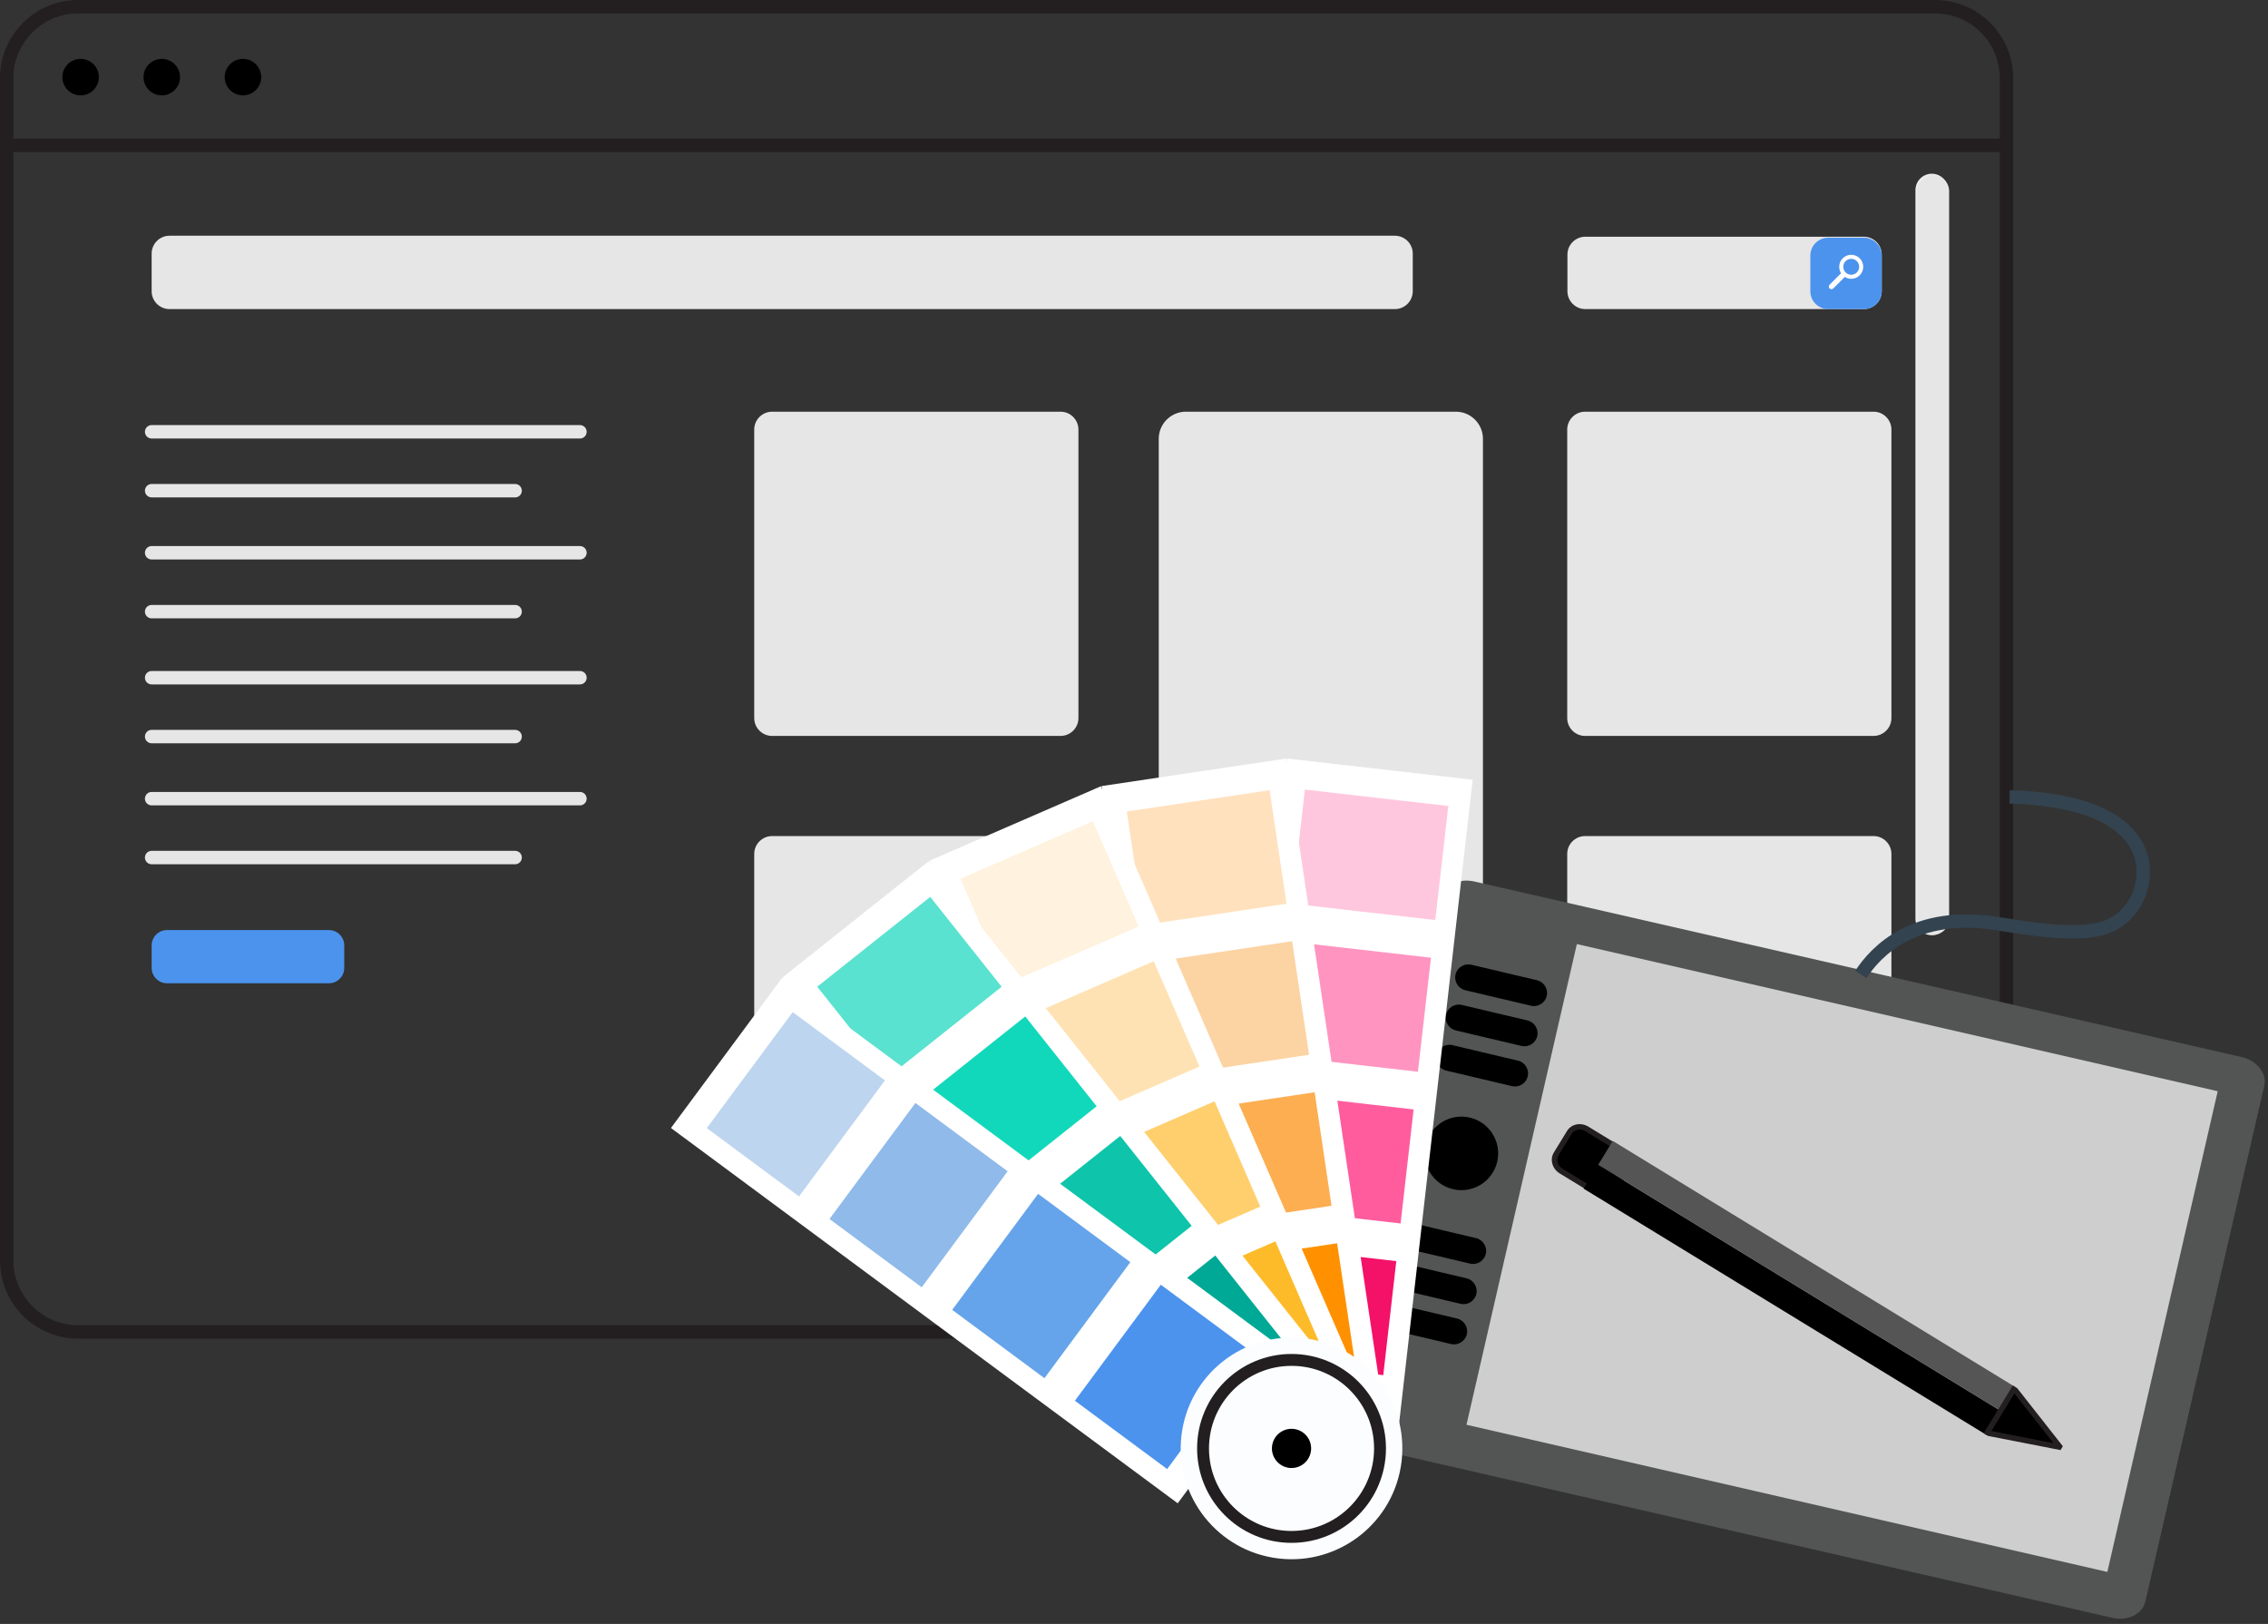 <?xml version="1.0" encoding="UTF-8"?>
<svg width="338px" height="242px" viewBox="0 0 338 242" version="1.1" xmlns="http://www.w3.org/2000/svg" xmlns:xlink="http://www.w3.org/1999/xlink">
    <rect x="0" y="0" width="338" height="242" fill="#333333" stroke="none"/>
    <!-- Generator: Sketch 47 (45396) - http://www.bohemiancoding.com/sketch -->
    <title>Page 1</title>
    <desc>Created with Sketch.</desc>
    <defs></defs>
    <g  stroke="none" stroke-width="1" fill="none" fill-rule="evenodd">
        <g id="02-design" transform="translate(-469, -2003)">
            <g id="Page-1" transform="translate(469, 2004)">
                <path d="M277.773,45.062 L236.253,45.062 C234.791,45.062 233.594,43.865 233.594,42.402 L233.594,36.935 C233.594,35.472 234.791,34.276 236.253,34.276 L277.773,34.276 C279.236,34.276 280.433,35.472 280.433,36.935 L280.433,42.402 C280.433,43.865 279.236,45.062 277.773,45.062" id="Fill-1" fill="#E6E6E6"></path>
                <path d="M277.773,45.062 L272.454,45.062 C270.991,45.062 269.794,43.865 269.794,42.402 L269.794,37.083 C269.794,35.621 270.991,34.423 272.454,34.423 L277.773,34.423 C279.236,34.423 280.433,35.621 280.433,37.083 L280.433,42.402 C280.433,43.865 279.236,45.062 277.773,45.062" id="Fill-3" fill="#4C93EE"></path>
                <path d="M287.897,138.366 L287.897,138.366 C286.556,138.366 285.459,137.268 285.459,135.928 L285.459,27.327 C285.459,25.986 286.556,24.889 287.897,24.889 C289.238,24.889 290.335,25.986 290.335,27.327 L290.335,135.928 C290.335,137.268 289.238,138.366 287.897,138.366" id="Fill-5" fill="#ECEDEF"></path>
                <path d="M22.599,63.347 L86.429,63.347" id="Stroke-7" stroke="#E6E6E6" stroke-width="2" stroke-linecap="round" stroke-linejoin="round"></path>
                <path d="M22.599,72.122 L76.769,72.122" id="Stroke-9" stroke="#E6E6E6" stroke-width="2" stroke-linecap="round" stroke-linejoin="round"></path>
                <path d="M22.599,81.374 L86.429,81.374" id="Stroke-11" stroke="#E6E6E6" stroke-width="2" stroke-linecap="round" stroke-linejoin="round"></path>
                <path d="M22.599,90.148 L76.769,90.148" id="Stroke-13" stroke="#E6E6E6" stroke-width="2" stroke-linecap="round" stroke-linejoin="round"></path>
                <path d="M22.599,99.991 L86.429,99.991" id="Stroke-15" stroke="#E6E6E6" stroke-width="2" stroke-linecap="round" stroke-linejoin="round"></path>
                <path d="M22.599,108.765 L76.769,108.765" id="Stroke-17" stroke="#E6E6E6" stroke-width="2" stroke-linecap="round" stroke-linejoin="round"></path>
                <path d="M22.599,118.017 L86.429,118.017" id="Stroke-19" stroke="#E6E6E6" stroke-width="2" stroke-linecap="round" stroke-linejoin="round"></path>
                <path d="M22.599,126.791 L76.769,126.791" id="Stroke-21" stroke="#E6E6E6" stroke-width="2" stroke-linecap="round" stroke-linejoin="round"></path>
                <path d="M0.984,20.657 L299.694,20.657" id="Stroke-23" stroke="#231F20" stroke-width="2"></path>
                <path d="M288.402,197.486 L11.625,197.486 C5.781,197.486 1,192.705 1,186.861 L1,10.625 C1,4.781 5.781,0 11.625,0 L288.402,0 C294.246,0 299.027,4.781 299.027,10.625 L299.027,186.861 C299.027,192.705 294.246,197.486 288.402,197.486 Z" id="Stroke-25" stroke="#231F20" stroke-width="2"></path>
                <path d="M14.733,10.494 C14.733,11.996 13.515,13.214 12.013,13.214 C10.51,13.214 9.293,11.996 9.293,10.494 C9.293,8.992 10.51,7.774 12.013,7.774 C13.515,7.774 14.733,8.992 14.733,10.494" id="Fill-27" fill="#000000"></path>
                <path d="M26.83,10.494 C26.83,11.996 25.612,13.214 24.11,13.214 C22.608,13.214 21.39,11.996 21.39,10.494 C21.39,8.992 22.608,7.774 24.11,7.774 C25.612,7.774 26.83,8.992 26.83,10.494" id="Fill-29" fill="#000000"></path>
                <path d="M38.928,10.494 C38.928,11.996 37.71,13.214 36.208,13.214 C34.705,13.214 33.488,11.996 33.488,10.494 C33.488,8.992 34.705,7.774 36.208,7.774 C37.71,7.774 38.928,8.992 38.928,10.494" id="Fill-31" fill="#000000"></path>
                <path d="M49.017,145.526 L24.886,145.526 C23.628,145.526 22.6,144.497 22.6,143.24 L22.6,139.884 C22.6,138.628 23.628,137.598 24.886,137.598 L49.017,137.598 C50.274,137.598 51.303,138.628 51.303,139.884 L51.303,143.24 C51.303,144.497 50.274,145.526 49.017,145.526" id="Fill-33" fill="#4C93EE"></path>
                <path d="M207.884,45.062 L25.258,45.062 C23.796,45.062 22.599,43.865 22.599,42.402 L22.599,36.788 C22.599,35.325 23.796,34.128 25.258,34.128 L207.884,34.128 C209.347,34.128 210.544,35.325 210.544,36.788 L210.544,42.402 C210.544,43.865 209.347,45.062 207.884,45.062" id="Fill-35" fill="#E6E6E6"></path>
                <path d="M275.051,39.595 C274.588,39.132 274.588,38.382 275.051,37.918 C275.514,37.456 276.264,37.456 276.727,37.918 C277.19,38.382 277.19,39.132 276.727,39.595 C276.264,40.058 275.514,40.058 275.051,39.595 M277.155,40.023 C277.853,39.323 277.853,38.191 277.155,37.491 C276.455,36.793 275.322,36.793 274.623,37.491 C274.02,38.095 273.939,39.024 274.377,39.715 L272.662,41.431 C272.51,41.582 272.51,41.831 272.662,41.984 C272.814,42.136 273.064,42.136 273.215,41.984 L274.931,40.268 C275.622,40.707 276.551,40.626 277.155,40.023" id="Fill-37" fill="#FFFFFF"></path>
                <path d="M288.116,138.296 L288.116,138.296 C286.816,138.296 285.752,137.233 285.752,135.932 L285.752,27.48 C285.752,26.179 286.816,25.115 288.116,25.115 C289.417,25.115 290.48,26.179 290.48,27.48 L290.48,135.932 C290.48,137.233 289.417,138.296 288.116,138.296" id="Fill-39" fill="#E6E6E6"></path>
                <path d="M158.06,108.667 L115.063,108.667 C113.6,108.667 112.403,107.471 112.403,106.008 L112.403,63.011 C112.403,61.548 113.6,60.351 115.063,60.351 L158.06,60.351 C159.523,60.351 160.719,61.548 160.719,63.011 L160.719,106.008 C160.719,107.471 159.523,108.667 158.06,108.667" id="Fill-41" fill="#E6E6E6"></path>
                <path d="M216.971,171.425 L176.72,171.425 C174.502,171.425 172.688,169.612 172.688,167.393 L172.688,64.383 C172.688,62.166 174.502,60.35 176.72,60.35 L216.971,60.35 C219.189,60.35 221.003,62.166 221.003,64.383 L221.003,167.393 C221.003,169.612 219.189,171.425 216.971,171.425" id="Fill-43" fill="#E6E6E6"></path>
                <path d="M158.06,171.906 L115.063,171.906 C113.6,171.906 112.403,170.71 112.403,169.247 L112.403,126.25 C112.403,124.787 113.6,123.591 115.063,123.591 L158.06,123.591 C159.523,123.591 160.719,124.787 160.719,126.25 L160.719,169.247 C160.719,170.71 159.523,171.906 158.06,171.906" id="Fill-45" fill="#E6E6E6"></path>
                <path d="M279.219,108.667 L236.222,108.667 C234.759,108.667 233.563,107.471 233.563,106.008 L233.563,63.011 C233.563,61.548 234.759,60.351 236.222,60.351 L279.219,60.351 C280.682,60.351 281.879,61.548 281.879,63.011 L281.879,106.008 C281.879,107.471 280.682,108.667 279.219,108.667" id="Fill-47" fill="#E6E6E6"></path>
                <path d="M279.219,171.906 L236.222,171.906 C234.759,171.906 233.563,170.71 233.563,169.247 L233.563,126.25 C233.563,124.787 234.759,123.591 236.222,123.591 L279.219,123.591 C280.682,123.591 281.879,124.787 281.879,126.25 L281.879,169.247 C281.879,170.71 280.682,171.906 279.219,171.906" id="Fill-49" fill="#E6E6E6"></path>
                <path d="M319.711,237.692 L328.575,199.253 L337.438,160.813 C337.861,158.974 336.358,157.046 334.099,156.53 L219.696,130.354 C217.438,129.838 215.239,130.919 214.815,132.757 L205.952,171.197 L197.089,209.636 C196.665,211.475 198.167,213.402 200.428,213.92 L314.829,240.094 C317.089,240.612 319.286,239.531 319.711,237.692" id="Fill-51" fill="#535454"></path>
                <polygon id="Fill-53" fill="#CECECE" points="218.55 211.318 234.998 139.684 330.505 161.614 314.057 233.248"></polygon>
                <path d="M239.118,177.11 C238.74,177.11 238.365,177.004 238.035,176.801 L232.653,173.512 C231.732,172.949 231.4,171.808 231.913,170.97 L233.891,167.733 C234.201,167.227 234.768,166.925 235.409,166.925 C235.787,166.925 236.161,167.032 236.491,167.233 L241.873,170.523 C242.794,171.086 243.126,172.226 242.614,173.065 L240.635,176.302 C240.325,176.808 239.758,177.11 239.118,177.11" id="Fill-55" fill="#000000"></path>
                <path d="M235.409,166.517 C234.656,166.517 233.941,166.87 233.544,167.52 L232.554,169.139 L231.565,170.757 C230.936,171.786 231.331,173.181 232.44,173.86 L237.822,177.149 C238.23,177.399 238.68,177.518 239.117,177.518 C239.87,177.518 240.585,177.164 240.982,176.515 L241.971,174.896 L242.962,173.278 C243.59,172.249 243.196,170.854 242.086,170.175 L236.704,166.885 C236.297,166.636 235.846,166.517 235.409,166.517 M235.409,167.332 C235.713,167.332 236.013,167.418 236.279,167.58 L241.661,170.871 C242.389,171.317 242.661,172.205 242.266,172.852 L241.276,174.47 L240.286,176.089 C240.052,176.473 239.615,176.703 239.117,176.703 C238.814,176.703 238.513,176.617 238.248,176.454 L232.866,173.163 C232.137,172.718 231.865,171.829 232.261,171.182 L233.25,169.564 L234.239,167.945 C234.474,167.561 234.911,167.332 235.409,167.332" id="Fill-57" fill="#231F20"></path>
                <polygon id="Fill-59" fill="#000000" points="298.264 209.31 238.177 172.576 236.004 176.13 296.091 212.865"></polygon>
                <polygon id="Fill-61" fill="#565556" points="298.264 209.31 238.177 172.576 240.35 169.022 300.437 205.755"></polygon>
                <polygon id="Fill-63" fill="#000000" points="296.436 212.598 296.184 212.444 300.105 206.031 300.356 206.184 306.933 214.549 306.879 214.637"></polygon>
                <path d="M299.969,205.471 L295.623,212.579 L296.285,212.984 L307.078,215.091 L307.253,214.806 L307.428,214.52 L300.631,205.874 L299.969,205.471 Z M300.204,206.65 L306.025,214.055 L296.781,212.249 L300.204,206.65 Z" id="Fill-65" fill="#231F20"></path>
                <path d="M223.126,172.137 C222.43,175.082 219.478,176.907 216.532,176.211 C213.588,175.515 211.763,172.563 212.459,169.617 C213.155,166.672 216.107,164.848 219.053,165.544 C221.999,166.24 223.821,169.192 223.126,172.137" id="Fill-67" fill="#000000"></path>
                <path d="M225.329,160.855 L215.538,158.542 C214.494,158.295 213.841,157.239 214.088,156.195 C214.334,155.15 215.391,154.497 216.435,154.744 L226.226,157.056 C227.271,157.303 227.924,158.36 227.677,159.405 C227.431,160.449 226.374,161.102 225.329,160.855" id="Fill-69" fill="#000000"></path>
                <path d="M226.744,154.864 L216.954,152.551 C215.909,152.305 215.256,151.249 215.503,150.204 C215.75,149.159 216.806,148.506 217.851,148.753 L227.641,151.065 C228.686,151.312 229.339,152.369 229.093,153.414 C228.846,154.459 227.789,155.111 226.744,154.864" id="Fill-71" fill="#000000"></path>
                <path d="M228.159,148.874 L218.369,146.561 C217.324,146.314 216.671,145.258 216.918,144.213 C217.165,143.168 218.221,142.515 219.266,142.762 L229.056,145.074 C230.101,145.321 230.754,146.378 230.508,147.423 C230.261,148.468 229.204,149.12 228.159,148.874" id="Fill-73" fill="#000000"></path>
                <path d="M216.25,199.286 L206.46,196.973 C205.416,196.726 204.762,195.67 205.01,194.625 C205.256,193.581 206.312,192.928 207.357,193.175 L217.148,195.487 C218.192,195.734 218.845,196.791 218.6,197.836 C218.352,198.88 217.296,199.533 216.25,199.286" id="Fill-75" fill="#000000"></path>
                <path d="M217.666,193.295 L207.876,190.982 C206.831,190.736 206.178,189.679 206.425,188.635 C206.672,187.59 207.728,186.937 208.773,187.184 L218.563,189.496 C219.608,189.743 220.262,190.8 220.015,191.845 C219.768,192.89 218.711,193.542 217.666,193.295" id="Fill-77" fill="#000000"></path>
                <path d="M219.081,187.304 L209.291,184.991 C208.246,184.744 207.594,183.688 207.84,182.643 C208.087,181.598 209.143,180.945 210.188,181.192 L219.978,183.504 C221.023,183.751 221.677,184.808 221.43,185.853 C221.183,186.898 220.126,187.55 219.081,187.304" id="Fill-79" fill="#000000"></path>
                <path d="M277.33,144.206 C279.547,140.808 285.309,134.602 297.868,136.671 C310.428,138.739 315.008,138.296 317.963,133.863 C320.918,129.431 321.361,118.35 299.493,117.758" id="Stroke-81" stroke="#33434F" stroke-width="2"></path>
                <polygon id="Fill-83" fill="#FFFFFF" points="180.504 210.973 208.163 214.135 219.475 115.195 191.815 112.034"></polygon>
                <polygon id="Fill-85" fill="#FFC7DE" points="192.526 133.661 213.9 136.105 215.842 119.11 194.468 116.667"></polygon>
                <polygon id="Fill-87" fill="#FF94C0" points="189.941 156.268 211.315 158.711 213.258 141.717 191.884 139.274"></polygon>
                <polygon id="Fill-89" fill="#FF5C9E" points="187.357 178.877 208.731 181.319 210.673 164.325 189.3 161.882"></polygon>
                <polygon id="Fill-91" fill="#F41168" points="184.773 201.484 206.147 203.926 208.089 186.932 186.715 184.489"></polygon>
                <polygon id="Fill-93" fill="#FFFFFF" points="178.024 209.086 205.56 204.982 191.705 112.036 164.168 116.141"></polygon>
                <polygon id="Fill-95" fill="#FFE1BD" points="170.454 136.847 191.731 133.675 189.21 116.756 167.932 119.928"></polygon>
                <polygon id="Fill-97" fill="#FCD3A2" points="173.808 159.352 195.086 156.181 192.565 139.262 171.286 142.434"></polygon>
                <polygon id="Fill-99" fill="#FCAE51" points="177.163 181.859 198.441 178.686 195.92 161.769 174.642 164.94"></polygon>
                <polygon id="Fill-101" fill="#FF9100" points="180.518 204.365 201.796 201.193 199.274 184.274 177.996 187.446"></polygon>
                <polygon id="Fill-103" fill="#FFFFFF" points="175.966 213.455 201.501 202.363 164.062 116.171 138.527 127.263"></polygon>
                <polygon id="Fill-105" fill="#FFF2DE" points="149.958 145.636 169.69 137.065 162.875 121.375 143.143 129.947"></polygon>
                <polygon id="Fill-107" fill="#FFE2B3" points="159.023 166.507 178.755 157.936 171.94 142.246 152.208 150.819"></polygon>
                <polygon id="Fill-109" fill="#FFCF6E" points="168.088 187.378 187.819 178.808 181.006 163.118 161.274 171.689"></polygon>
                <polygon id="Fill-111" fill="#FDBB2A" points="177.154 208.249 196.885 199.678 190.071 183.989 170.34 192.56"></polygon>
                <polygon id="Fill-113" fill="#FFFFFF" points="175.109 218.208 196.905 200.885 138.432 127.319 116.638 144.642"></polygon>
                <polygon id="Fill-115" fill="#59E2CF" points="132.435 159.431 149.276 146.045 138.633 132.655 121.792 146.04"></polygon>
                <polygon id="Fill-117" fill="#12D8BB" points="146.593 177.245 163.434 163.859 152.79 150.469 135.949 163.854"></polygon>
                <polygon id="Fill-119" fill="#0EC4AA" points="160.751 195.058 177.593 181.672 166.95 168.281 150.107 181.667"></polygon>
                <polygon id="Fill-121" fill="#00A896" points="174.91 212.872 191.751 199.485 181.108 186.095 164.266 199.48"></polygon>
                <polygon id="Fill-123" fill="#FFFFFF" points="175.513 223.019 192.08 200.646 116.561 144.721 99.992 167.094"></polygon>
                <polygon id="Fill-125" fill="#BDD5EF" points="119.079 177.292 131.882 160.004 118.136 149.823 105.333 167.112"></polygon>
                <polygon id="Fill-127" fill="#8FBAEA" points="137.366 190.833 150.169 173.545 136.423 163.365 123.619 180.654"></polygon>
                <polygon id="Fill-129" fill="#65A4EA" points="155.652 204.376 168.456 187.087 154.709 176.907 141.906 194.196"></polygon>
                <polygon id="Fill-131" fill="#4C93EE" points="173.939 217.918 186.742 200.629 172.996 190.449 160.192 207.737"></polygon>
                <path d="M176.069,212.966 C175.033,222.029 181.539,230.214 190.6,231.25 C199.662,232.286 207.847,225.78 208.883,216.718 C209.92,207.655 203.414,199.47 194.352,198.435 C185.29,197.399 177.104,203.905 176.069,212.966" id="Fill-133" fill="#FCFDFF"></path>
                <path d="M205.664,214.841 C205.664,222.125 199.76,228.03 192.476,228.03 C185.193,228.03 179.289,222.125 179.289,214.841 C179.289,207.56 185.193,201.654 192.476,201.654 C199.76,201.654 205.664,207.56 205.664,214.841" id="Fill-135" fill="#FCFDFF"></path>
                <path d="M205.664,214.841 C205.664,222.125 199.76,228.03 192.476,228.03 C185.193,228.03 179.289,222.125 179.289,214.841 C179.289,207.56 185.193,201.654 192.476,201.654 C199.76,201.654 205.664,207.56 205.664,214.841 Z" id="Stroke-137" stroke="#231F20" stroke-width="1.773"></path>
                <path d="M195.397,214.841 C195.397,216.456 194.089,217.762 192.476,217.762 C190.863,217.762 189.555,216.456 189.555,214.841 C189.555,213.23 190.863,211.921 192.476,211.921 C194.089,211.921 195.397,213.23 195.397,214.841" id="Fill-139" fill="#000000"></path>
            </g>
        </g>
    </g>
</svg>
